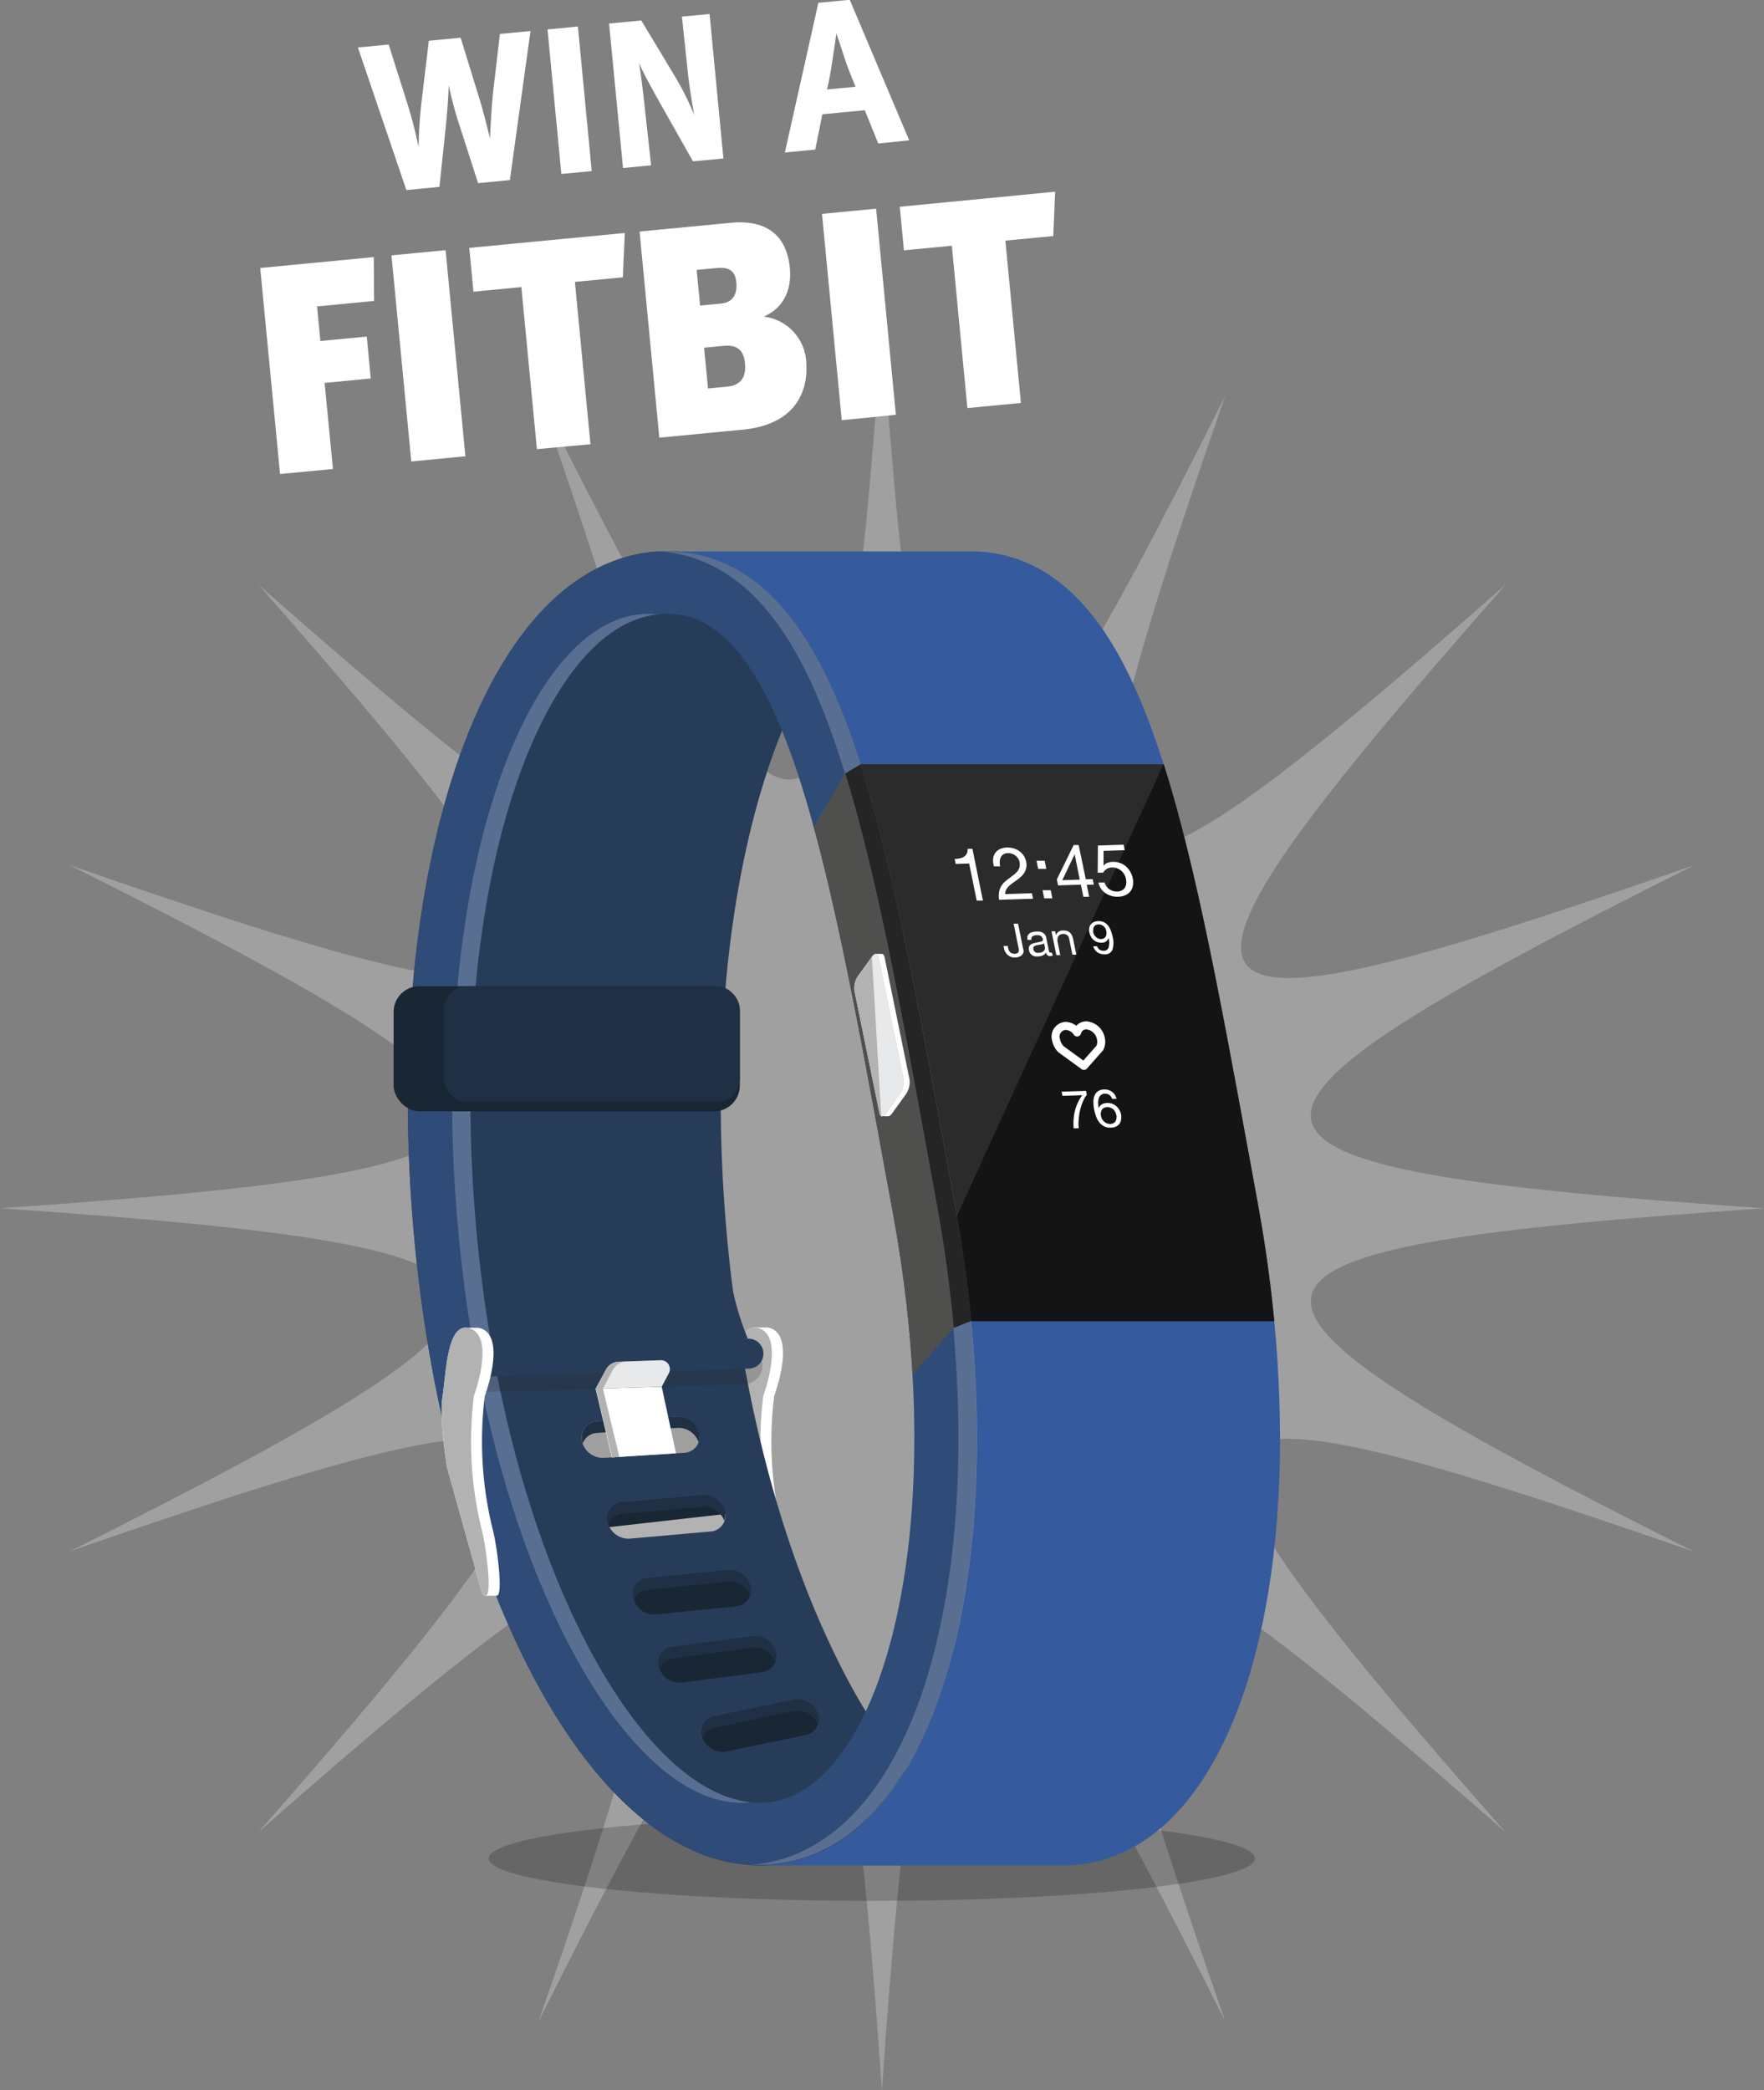 <svg id="Layer_1" data-name="Layer 1" xmlns="http://www.w3.org/2000/svg" viewBox="0 0 247.43 293.2">
  <rect x="0" y="0" width="247.43" height="293.2" fill="#808080" stroke="none"/>
  <title>intro-fitbit</title>
  <g>
    <g>
      <g opacity="0.25">
        <path d="M247.43,169.48c-82.48-5.69-83.63-11.12-9.72-48.15C159.62,148.5,156.6,144.05,211.19,82c-62.05,54.59-66.49,51.57-39.32-26.51-37,73.91-42.46,72.75-48.15-9.72C118,128.24,112.6,129.4,75.56,55.49c27.17,78.08,22.73,81.1-39.32,26.51C90.82,144.05,87.8,148.5,9.72,121.33c73.91,37,72.75,42.46-9.72,48.15,82.48,5.69,83.63,11.12,9.72,48.15C87.8,190.47,90.82,194.91,36.23,257c62.05-54.59,66.49-51.57,39.32,26.51,37-73.91,42.46-72.75,48.15,9.72,5.69-82.48,11.12-83.63,48.15-9.72-27.17-78.08-22.73-81.1,39.32-26.51-54.59-62.05-51.57-66.49,26.51-39.32C163.8,180.6,165,175.18,247.43,169.48Z" fill="#fff"/>
      </g>
      <g>
        <ellipse cx="122.29" cy="260.67" rx="53.75" ry="5.96" opacity="0.2"/>
        <g>
          <polygon points="74.21 207.36 94.82 254.71 118.52 243.76 103.31 205.88 74.21 207.36" fill="#192633"/>
          <g>
            <polygon points="69.66 223.81 111.17 218.7 108.41 211.61 66.94 216.29 69.66 223.81" fill="#b2b2b2"/>
            <g>
              <path d="M109.81,215a51.73,51.73,0,0,1-1.21-19.23s3-8-.39-9.42a2.2,2.2,0,0,0-.54-.15v0h-1.85c-2.54.09-2.69,6.55-3.16,9.6-.52,3.36.65,10.07.65,10.07l4.9,17.55c.21.28.38.39.51.37h1.52C111.21,223.82,110.34,217.32,109.81,215Z" fill="#fff"/>
              <path d="M108.22,223.43l-4.9-17.55s-1.16-6.71-.65-10.07.65-10.84,4-9.42.39,9.42.39,9.42A51.73,51.73,0,0,0,108.27,215C108.86,217.63,109.89,225.63,108.22,223.43Z" fill="#b2b2b2"/>
            </g>
            <path d="M117.83,233.52c-8.64-17.08-14.37-39.71-16.16-63.72-1.33-17.91-.34-35.23,2.86-50.1,2.36-11,5.83-20.19,10.2-27.21-4.35-8.06-10.88-15.17-21.22-15.17-6.37,0-12.47,2.94-17.64,8.51-6.75,7.27-12,19-15.22,33.87s-4.19,32.2-2.86,50.1c1.78,24,7.52,46.64,16.16,63.72,9.17,18.13,20.74,28.12,32.6,28.12,6.48,0,12.44-3,17.24-8.81a37.64,37.64,0,0,0,3.32-4.71A80.79,80.79,0,0,1,117.83,233.52ZM81.62,202.1a2.25,2.25,0,0,1,2.12-2.72l11.34-.71a3,3,0,0,1,3,2.4A2.25,2.25,0,0,1,96,203.78l-11.34.71A3,3,0,0,1,81.62,202.1Zm3.62,11.4h0a2.25,2.25,0,0,1,2.05-2.77l11.32-1a3,3,0,0,1,3.09,2.32,2.25,2.25,0,0,1-2.05,2.77l-11.32,1A3,3,0,0,1,85.24,213.5Zm3.6,10.67h0a2.25,2.25,0,0,1,2-2.8l11.3-1.14a3,3,0,0,1,3.12,2.28h0a2.25,2.25,0,0,1-2,2.8L92,226.44A3,3,0,0,1,88.84,224.16Zm3.59,9.69A2.25,2.25,0,0,1,94.35,231l11.26-1.49a3,3,0,0,1,3.19,2.18h0a2.25,2.25,0,0,1-1.92,2.86L95.62,236A3,3,0,0,1,92.43,233.85Zm20.57,9.5-11.12,2.31a3,3,0,0,1-3.34-1.94,2.25,2.25,0,0,1,1.71-3l11.12-2.31a3,3,0,0,1,3.34,1.94h0A2.25,2.25,0,0,1,113,243.36Z" fill="#273c59"/>
            <path d="M106.54,261.64c-11.85,0-23.43-10-32.6-28.12-8.64-17.08-14.37-39.71-16.16-63.72-1.33-17.91-.34-35.23,2.86-50.1s8.47-26.6,15.22-33.87c5.17-5.57,11.27-8.51,17.64-8.51,14.91,0,21.89,14.76,25.85,25.87,5.26,14.76,9,35.3,13.37,59.09l1.17,6.41c6.58,35.83,2.61,68.86-10.12,84.14C119,258.59,113,261.64,106.54,261.64ZM93.51,86.1c-3.92,0-7.69,1.92-11.21,5.7-5.6,6-10.24,16.59-13.07,29.75-3,14.06-4,30.52-2.69,47.6,1.7,22.88,7.11,44.33,15.24,60.41,7.49,14.81,16.51,23.3,24.76,23.3,3.84,0,7.37-1.9,10.49-5.65,5.06-6.07,8.72-16.63,10.31-29.71,1.72-14.15,1-30.48-2.08-47.23l-1.18-6.42c-4.28-23.41-8-43.63-13-57.72C104.69,88.18,98,86.1,93.51,86.1Z" fill="#2f4b77"/>
            <path d="M81.77,229.56C73.65,213.49,68.24,192,66.54,169.16c-1.27-17.08-.34-33.54,2.69-47.6C72.06,108.4,76.7,97.84,82.3,91.81c3.14-3.38,6.49-5.27,10-5.63a12.58,12.58,0,0,0-1.34-.07c-3.92,0-7.69,1.92-11.21,5.7-5.6,6-10.24,16.59-13.07,29.75-3,14.06-4,30.52-2.69,47.6,1.7,22.88,7.11,44.33,15.24,60.41,7.49,14.81,16.51,23.3,24.76,23.3a11.39,11.39,0,0,0,1.28-.08C97.34,251.95,88.87,243.59,81.77,229.56Zm52.12-60.87-1.17-6.41c-4.35-23.78-8.11-44.32-13.37-59.09-4-11.1-10.94-25.87-25.85-25.87q-.64,0-1.27,0c14,.84,20.69,15.05,24.53,25.83,5.26,14.76,9,35.3,13.37,59.09l1.17,6.41c6.58,35.83,2.61,68.86-10.12,84.14-4.48,5.37-10,8.38-15.93,8.77.43,0,.85,0,1.28,0,6.48,0,12.44-3,17.24-8.81C136.51,237.55,140.48,204.52,133.9,168.69Z" fill="#fff" opacity="0.2"/>
            <path d="M176.41,168.69l-1.17-6.41c-4.35-23.78-8.11-44.32-13.37-59.09C158,92.34,151.25,78,137,77.35v0H93.51c14.91,0,21.89,14.76,25.85,25.87,5.26,14.76,9,35.3,13.37,59.09l1.17,6.41c6.58,35.83,2.61,68.86-10.12,84.14-4.8,5.76-10.76,8.81-17.24,8.81h42.52c6.48,0,12.44-3,17.24-8.81C179,237.55,183,204.52,176.41,168.69Z" fill="#355a9e"/>
            <path d="M132.72,162.28l1.17,6.41c1,5.63,1.81,11.19,2.33,16.63h42.52c-.52-5.43-1.29-11-2.33-16.63l-1.17-6.41c-4-21.71-7.45-40.72-12-55.09H120.69C125.27,121.56,128.75,140.57,132.72,162.28Z" fill="#141414"/>
            <rect x="55.21" y="138.33" width="48.56" height="17.55" rx="3.61" ry="3.61" fill="#192633"/>
            <rect x="62.28" y="138.33" width="41.49" height="16.22" rx="3.21" ry="3.21" fill="#1f3044"/>
            <path d="M133.9,168.69l-1.17-6.41c-4-21.71-7.45-40.72-12-55.09l-2.17,1.3c4.38,14.22,7.77,32.73,11.62,53.79l1.17,6.41c1.1,6,1.9,11.84,2.42,17.58l2.49-1C135.7,179.88,134.93,174.32,133.9,168.69Z" fill="#252525"/>
            <path d="M130.14,162.28c-3.85-21.06-7.24-39.58-11.62-53.79L114.16,116c3.57,13,6.57,29.44,9.93,47.82l1.18,6.42A181.9,181.9,0,0,1,128,192.83l5.74-6.56h0c-.52-5.74-1.32-11.62-2.42-17.58ZM136,183.22h0Z" fill="#4f504d"/>
            <path d="M127.58,151.42l-3.51-17.18c-.06-.28-.19-.42-.35-.44h-.86c-.17,0-.36.13-.56.4l-1.94,2.69a3,3,0,0,0-.51,2.06l3.51,17.18c.06.27.18.42.34.44h.86c.17,0,.37-.12.57-.4l1.94-2.69A3,3,0,0,0,127.58,151.42Z" fill="#fff"/>
            <path d="M126.24,153.48l-1.94,2.69c-.4.56-.82.54-.94,0L119.85,139a3,3,0,0,1,.51-2.06l1.94-2.69c.4-.56.82-.54.94,0l3.51,17.18A3,3,0,0,1,126.24,153.48Z" fill="#b2b2b2"/>
            <path d="M66.56,189.41h37.75a2.64,2.64,0,0,1,2.64,2.64v0a2.64,2.64,0,0,1-2.64,2.64H66.56a0,0,0,0,1,0,0v-5.29a0,0,0,0,1,0,0Z" transform="translate(-5.69 2.68) rotate(-1.71)" fill="#252525" opacity="0.2"/>
            <path d="M104.89,187.77a41.14,41.14,0,0,1-3.05-15.85l-33.3,2L72.23,191Z" fill="#273c59"/>
            <path d="M66.66,188.31H105a2.1,2.1,0,0,1,2.1,2.1v0a2.1,2.1,0,0,1-2.1,2.1H66.66a0,0,0,0,1,0,0v-4.19a0,0,0,0,1,0,0Z" transform="translate(-5.65 2.68) rotate(-1.71)" fill="#273c59"/>
            <g>
              <path d="M69.23,215A51.73,51.73,0,0,1,68,195.81s3-8-.39-9.42a2.2,2.2,0,0,0-.54-.15v0H65.24c-2.54.09-2.69,6.55-3.16,9.6-.52,3.36.65,10.07.65,10.07l4.9,17.55c.21.28.38.39.51.37h1.52C70.62,223.82,69.75,217.32,69.23,215Z" fill="#fff"/>
              <path d="M67.63,223.43l-4.9-17.55s-1.16-6.71-.65-10.07.65-10.84,4-9.42.39,9.42.39,9.42A51.73,51.73,0,0,0,67.68,215C68.27,217.63,69.3,225.63,67.63,223.43Z" fill="#b2b2b2"/>
            </g>
            <g>
              <path d="M154.26,147a1.91,1.91,0,0,0,.16-1.29,2.27,2.27,0,0,0-2.08-1.89,1.34,1.34,0,0,0-1.26,1,2,2,0,0,0-1.65-.92,1.51,1.51,0,0,0-1.29,2,2.54,2.54,0,0,0,.68,1.27h0l3.22,2.34,2.23-2.52Z" fill="none" stroke="#fff" stroke-linecap="round" stroke-linejoin="round" stroke-width="1.12"/>
              <g>
                <path d="M151.89,154.53a6.9,6.9,0,0,0-.39,1.18,7.5,7.5,0,0,0-.19,1.28,6.35,6.35,0,0,0,0,1.27l-.71,0a6.3,6.3,0,0,1,0-1.31,6.63,6.63,0,0,1,.2-1.23,6.36,6.36,0,0,1,1-2.1l-2.77.09-.12-.59,3.42-.11.11.54A4.26,4.26,0,0,0,151.89,154.53Z" fill="#fff"/>
                <path d="M155.64,153.61a1,1,0,0,0-.65-.2.87.87,0,0,0-.61.22,1.07,1.07,0,0,0-.28.51,2.18,2.18,0,0,0-.06.65,5.27,5.27,0,0,0,.07.65h0a1.06,1.06,0,0,1,.45-.54,1.53,1.53,0,0,1,.73-.19,1.87,1.87,0,0,1,.71.11,1.79,1.79,0,0,1,.58.34,2.08,2.08,0,0,1,.43.53,2.25,2.25,0,0,1,.25.67,2.12,2.12,0,0,1,0,.6,1.35,1.35,0,0,1-.18.58,1.23,1.23,0,0,1-.46.44,1.7,1.7,0,0,1-.8.19,1.89,1.89,0,0,1-1-.21,2.09,2.09,0,0,1-.67-.59,3,3,0,0,1-.42-.81,6.66,6.66,0,0,1-.24-.86,5.85,5.85,0,0,1-.12-1.05,2.53,2.53,0,0,1,.13-.91,1.39,1.39,0,0,1,.47-.65,1.51,1.51,0,0,1,.89-.27,1.74,1.74,0,0,1,1.11.31,1.79,1.79,0,0,1,.65,1l-.63,0A1.13,1.13,0,0,0,155.64,153.61Zm-.79,1.79a.81.81,0,0,0-.29.26.87.87,0,0,0-.14.38,1.46,1.46,0,0,0,0,.47,1.58,1.58,0,0,0,.17.46,1.37,1.37,0,0,0,.29.36,1.27,1.27,0,0,0,.39.24,1.22,1.22,0,0,0,.48.08,1,1,0,0,0,.44-.11.74.74,0,0,0,.28-.27,1,1,0,0,0,.13-.38,1.35,1.35,0,0,0,0-.44,1.87,1.87,0,0,0-.16-.46,1.29,1.29,0,0,0-.27-.37,1.26,1.26,0,0,0-.39-.24,1.18,1.18,0,0,0-.49-.08A1,1,0,0,0,154.85,155.4Z" fill="#fff"/>
              </g>
              <g>
                <path d="M143.58,133.43a.84.84,0,0,1-.51.71,1.55,1.55,0,0,1-2.25-1.17l-.06-.28.62,0,0,.19a2.14,2.14,0,0,0,.11.37,1,1,0,0,0,.17.29.68.68,0,0,0,.27.18,1,1,0,0,0,.39.06q.42,0,.54-.24a1,1,0,0,0,0-.61l-.68-3.37.62,0,.7,3.46A1.55,1.55,0,0,1,143.58,133.43Z" fill="#fff"/>
                <path d="M147.68,134a.7.7,0,0,1-.38.1.55.55,0,0,1-.37-.11.62.62,0,0,1-.21-.39,1,1,0,0,1-.45.41,1.6,1.6,0,0,1-.63.14,1.86,1.86,0,0,1-.44,0,1.21,1.21,0,0,1-.39-.15,1,1,0,0,1-.3-.28,1.11,1.11,0,0,1-.17-.43.93.93,0,0,1,0-.47.67.67,0,0,1,.2-.3,1,1,0,0,1,.33-.18l.4-.11.42-.08.35-.08a.49.49,0,0,0,.22-.13.26.26,0,0,0,0-.24.64.64,0,0,0-.13-.29.6.6,0,0,0-.21-.16.83.83,0,0,0-.26-.07h-.27a1,1,0,0,0-.56.15.48.48,0,0,0-.15.51l-.55,0a1.1,1.1,0,0,1,0-.53.77.77,0,0,1,.24-.36,1.08,1.08,0,0,1,.41-.2,2.22,2.22,0,0,1,.52-.08,3.27,3.27,0,0,1,.46,0,1.37,1.37,0,0,1,.43.12,1,1,0,0,1,.35.27,1,1,0,0,1,.21.47l.35,1.71a1.4,1.4,0,0,0,.08.28.16.16,0,0,0,.17.09l.16,0Zm-1.24-1.68a.57.57,0,0,1-.25.12l-.34.07-.36.06a1.21,1.21,0,0,0-.32.1.48.48,0,0,0-.21.19.47.47,0,0,0,0,.33.51.51,0,0,0,.1.23.59.59,0,0,0,.17.15.71.71,0,0,0,.22.08l.25,0a1.21,1.21,0,0,0,.45-.09.79.79,0,0,0,.28-.2.59.59,0,0,0,.13-.25.57.57,0,0,0,0-.25Z" fill="#fff"/>
                <path d="M148,130.63l.11.53h0a1,1,0,0,1,1-.64,1.58,1.58,0,0,1,.57.07,1.15,1.15,0,0,1,.41.24,1.17,1.17,0,0,1,.27.38,2.28,2.28,0,0,1,.16.49l.45,2.2-.55,0-.46-2.26a.8.8,0,0,0-.28-.48.79.79,0,0,0-.54-.16,1,1,0,0,0-.42.09.65.65,0,0,0-.26.23.79.79,0,0,0-.12.34,1.32,1.32,0,0,0,0,.42l.38,1.89-.55,0-.68-3.34Z" fill="#fff"/>
                <path d="M154.22,133.2a1.06,1.06,0,0,0,.61.16.67.67,0,0,0,.67-.46,2.75,2.75,0,0,0,0-1.34h0a.93.93,0,0,1-.35.48,1,1,0,0,1-.59.19,1.76,1.76,0,0,1-.65-.09,1.61,1.61,0,0,1-.52-.3,1.66,1.66,0,0,1-.38-.48,2.21,2.21,0,0,1-.22-.62,1.54,1.54,0,0,1,0-.61,1.1,1.1,0,0,1,.22-.48,1.13,1.13,0,0,1,.42-.32,1.51,1.51,0,0,1,.59-.13,2,2,0,0,1,.63.08,1.48,1.48,0,0,1,.57.33,2.24,2.24,0,0,1,.48.66,4.27,4.27,0,0,1,.35,1.07,3.4,3.4,0,0,1,0,1.84,1.08,1.08,0,0,1-1.09.68,1.76,1.76,0,0,1-1-.26,1.46,1.46,0,0,1-.61-.87l.55,0A.87.87,0,0,0,154.22,133.2Zm.87-2.91a1.28,1.28,0,0,0-.25-.33,1.1,1.1,0,0,0-.34-.22,1,1,0,0,0-.43-.07.8.8,0,0,0-.4.1.61.61,0,0,0-.23.25.88.88,0,0,0-.09.35,1.65,1.65,0,0,0,0,.41,1.13,1.13,0,0,0,.14.36,1.31,1.31,0,0,0,.25.3,1.16,1.16,0,0,0,.33.21.91.91,0,0,0,.38.07.83.83,0,0,0,.37-.09.7.7,0,0,0,.25-.23.8.8,0,0,0,.12-.33,1.11,1.11,0,0,0,0-.39A1.44,1.44,0,0,0,155.09,130.29Z" fill="#fff"/>
              </g>
              <g>
                <path d="M137,126.32l-1.06-5.2-1.89.06-.14-.7a4.32,4.32,0,0,0,.71-.08,1.68,1.68,0,0,0,.59-.23,1.12,1.12,0,0,0,.39-.43,1.39,1.39,0,0,0,.13-.68l.67,0,1.47,7.26Z" fill="#fff"/>
                <path d="M139.3,120.5a1.8,1.8,0,0,1,.28-.83,1.65,1.65,0,0,1,.65-.56,2.34,2.34,0,0,1,1-.23,3,3,0,0,1,.92.11,2.67,2.67,0,0,1,.81.38,2.4,2.4,0,0,1,.62.63,2.45,2.45,0,0,1,.36.89,2.17,2.17,0,0,1,0,.85,2,2,0,0,1-.26.67,2.59,2.59,0,0,1-.46.55q-.27.25-.57.47l-.6.43a4.2,4.2,0,0,0-.54.44,2.2,2.2,0,0,0-.38.5,1.18,1.18,0,0,0-.14.61l3.75-.12.16.77-4.76.15a3.64,3.64,0,0,1,0-1.11,2.43,2.43,0,0,1,.3-.81,2.68,2.68,0,0,1,.51-.61,7.07,7.07,0,0,1,.63-.5q.4-.3.71-.55a2.8,2.8,0,0,0,.48-.5,1.42,1.42,0,0,0,.24-.54,1.67,1.67,0,0,0,0-.67,1.44,1.44,0,0,0-.22-.53,1.69,1.69,0,0,0-.39-.4,1.63,1.63,0,0,0-.5-.25,1.74,1.74,0,0,0-.56-.07,1.13,1.13,0,0,0-.62.18,1.07,1.07,0,0,0-.36.43,1.48,1.48,0,0,0-.13.59,2.45,2.45,0,0,0,.06.65l-.87,0A2.91,2.91,0,0,1,139.3,120.5Z" fill="#fff"/>
                <path d="M145.62,121.87l-.23-1.14,1.14,0,.23,1.14Zm1.76,3,.23,1.14-1.14,0-.23-1.14Z" fill="#fff"/>
                <path d="M153.27,123.32l.16.77-1,0,.35,1.7-.82,0-.35-1.7-3.2.1-.17-.84,2.36-4.82.7,0,1,4.79Zm-2.53-3.49h0L149,123.46l2.45-.08Z" fill="#fff"/>
                <path d="M154.79,119.35l0,2.1,0,0a1.12,1.12,0,0,1,.53-.41,2.11,2.11,0,0,1,.72-.15,2.93,2.93,0,0,1,.95.12,2.54,2.54,0,0,1,.85.44,2.84,2.84,0,0,1,.66.76,3.35,3.35,0,0,1,.41,1.08,2.5,2.5,0,0,1,0,.9,1.83,1.83,0,0,1-.32.79,1.81,1.81,0,0,1-.69.56,2.62,2.62,0,0,1-1.08.24,3,3,0,0,1-.92-.11,2.8,2.8,0,0,1-.82-.38,2.39,2.39,0,0,1-.64-.63,2.47,2.47,0,0,1-.37-.87l.87,0a1.65,1.65,0,0,0,.24.51,1.76,1.76,0,0,0,.93.67,1.92,1.92,0,0,0,.62.08,1.5,1.5,0,0,0,.57-.13,1.08,1.08,0,0,0,.43-.34,1.26,1.26,0,0,0,.23-.55,2.23,2.23,0,0,0-.28-1.41,2,2,0,0,0-.44-.51,1.9,1.9,0,0,0-.59-.33,1.94,1.94,0,0,0-.7-.1,1.35,1.35,0,0,0-.73.21,1.68,1.68,0,0,0-.49.52l-.76,0L154,118.6l3.6-.12.16.77Z" fill="#fff"/>
              </g>
            </g>
            <path d="M120.69,107.18c4.58,14.38,8.06,33.38,12,55.09l1.17,6.41q.18,1,.34,1.93h0l29-63.44Z" fill="#fff" opacity="0.1"/>
            <path d="M114.71,240.37h0a3,3,0,0,0-3.34-1.94l-11.12,2.31a2.25,2.25,0,0,0-1.71,3l0,0a2.26,2.26,0,0,1,1.7-1.41L111.37,240a3,3,0,0,1,3.33,1.9A2.36,2.36,0,0,0,114.71,240.37Zm-6-7.27a2.38,2.38,0,0,0,.06-1.41h0a3,3,0,0,0-3.19-2.18L94.35,231a2.25,2.25,0,0,0-1.92,2.86c0,.07,0,.14.06.21a2.25,2.25,0,0,1,1.86-1.45l11.26-1.49A3,3,0,0,1,108.74,233.09Zm-7.13-19.73a2.39,2.39,0,0,0,.09-1.31,3,3,0,0,0-3.09-2.32l-11.32,1a2.25,2.25,0,0,0-2.05,2.77h0a2.71,2.71,0,0,0,.09.32,2.25,2.25,0,0,1,2-1.47l11.32-1A3,3,0,0,1,101.61,213.36ZM98,202.31a2.41,2.41,0,0,0,.1-1.25,3,3,0,0,0-3-2.4l-11.34.71a2.25,2.25,0,0,0-2.12,2.72,2.71,2.71,0,0,0,.1.37,2.25,2.25,0,0,1,2-1.47l11.34-.71A3,3,0,0,1,98,202.31Zm7.19,21.52a2.39,2.39,0,0,0,.08-1.34h0a3,3,0,0,0-3.12-2.28l-11.3,1.14a2.25,2.25,0,0,0-2,2.8h0a2.7,2.7,0,0,0,.08.28A2.25,2.25,0,0,1,90.85,223l11.3-1.15A3,3,0,0,1,105.2,223.83Z" fill="#1f3044"/>
            <polygon points="94.82 203.85 85.82 204.42 83.54 194.79 92.82 194.52 94.82 203.85" fill="#fff"/>
            <path d="M83.54,194.79,85,192.1A2.08,2.08,0,0,1,86.73,191l5.93-.21a1.25,1.25,0,0,1,1.15,1.84l-1,1.89Z" fill="#e8e9ea"/>
            <path d="M84.57,194.79,86,192.1A2.09,2.09,0,0,1,87.76,191l5.19-.18a1.27,1.27,0,0,0-.29,0l-5.93.21A2.09,2.09,0,0,0,85,192.1l-1.42,2.69,2.29,9.62,1-.06Z" fill="#b2b2b2"/>
            <path d="M124.3,156.17l1.94-2.69a3,3,0,0,0,.51-2.06l-3.51-17.18c-.12-.58-.54-.6-.94,0l1.31,22.34C123.79,156.64,124.05,156.52,124.3,156.17Z" fill="#e8e9ea"/>
          </g>
        </g>
      </g>
    </g>
    <g>
      <g>
        <path d="M71.52,25.26l-4.46.43-2.6-8.08a49.09,49.09,0,0,1-1.52-5.68c0,.47-.12,3.07-.41,5.81l-.89,8.47L57,26.66l-6.8-20,4.32-.41L57,14.09a62.07,62.07,0,0,1,1.72,6.57c0-.8.08-3.72.43-6.57l1-8.37,4.46-.43,2.74,8.89c.56,1.86,1.39,5.28,1.39,5.28,0-.65.22-4.82.46-6.84l.92-7.86,4.29-.41Z" fill="#fff"/>
        <path d="M78.74,24.4,76.8,4.13l4.26-.41L83,24Z" fill="#fff"/>
        <path d="M97.2,22.63,93,15.2c-1.38-2.43-2.88-5.17-3.38-6.39.31,1.65.56,4,.76,5.73l.95,8.65-3.94.38L85.43,3.3l4.52-.43,4.66,7.74a39.37,39.37,0,0,1,2.77,5.53c-.3-1.56-.69-4.14-.85-5.54l-.88-8.27,3.88-.37,1.94,20.27Z" fill="#fff"/>
        <path d="M123.19,20.13l-1.89-4.67-5.95.57-1,4.95-4.26.41,4.7-21,4.4-.42,8.34,19.71ZM118.48,8.19c-.29-.91-1.16-3.51-1.16-3.51s-.35,2.45-.59,4-.41,2.48-.72,3.87l4-.38S119.11,10.11,118.48,8.19Z" fill="#fff"/>
      </g>
      <g>
        <path d="M52.47,42.21l-8,.77.47,4.85,6.51-.62L52,53.09l-6.47.62L46.7,65.78l-7.42.71L36.5,37.59l15.93-1.53Z" fill="#fff"/>
        <path d="M57.69,64.73,54.91,35.82l7.59-.73L65.28,64Z" fill="#fff"/>
        <path d="M87.36,38.9l-6.72.64,2.18,22.77L75.31,63,73.13,40.27l-6.72.64-.59-6.14,21.82-2.09Z" fill="#fff"/>
        <path d="M104.22,60.26,92.48,61.39,89.71,32.48l12.81-1.23c4.19-.4,7.76,1.06,8.27,6.36.25,2.61-.57,5.45-3.66,6.8a6.77,6.77,0,0,1,5.93,6C113.58,55.68,110.82,59.63,104.22,60.26Zm-3.64-22.67-2.86.27.48,5,2.94-.28c1.78-.17,2.29-1.48,2.14-3S102.32,37.43,100.58,37.59Zm.92,10.92-2.74.26.55,5.72,2.82-.27C104,54,104.67,52.77,104.5,51,104.36,49.54,103.78,48.29,101.5,48.51Z" fill="#fff"/>
        <path d="M118.07,58.94,115.3,30l7.59-.73,2.77,28.91Z" fill="#fff"/>
        <path d="M147.74,33.11l-6.72.64,2.18,22.77-7.51.72-2.18-22.77-6.72.64L126.21,29,148,26.89Z" fill="#fff"/>
      </g>
    </g>
  </g>
</svg>
